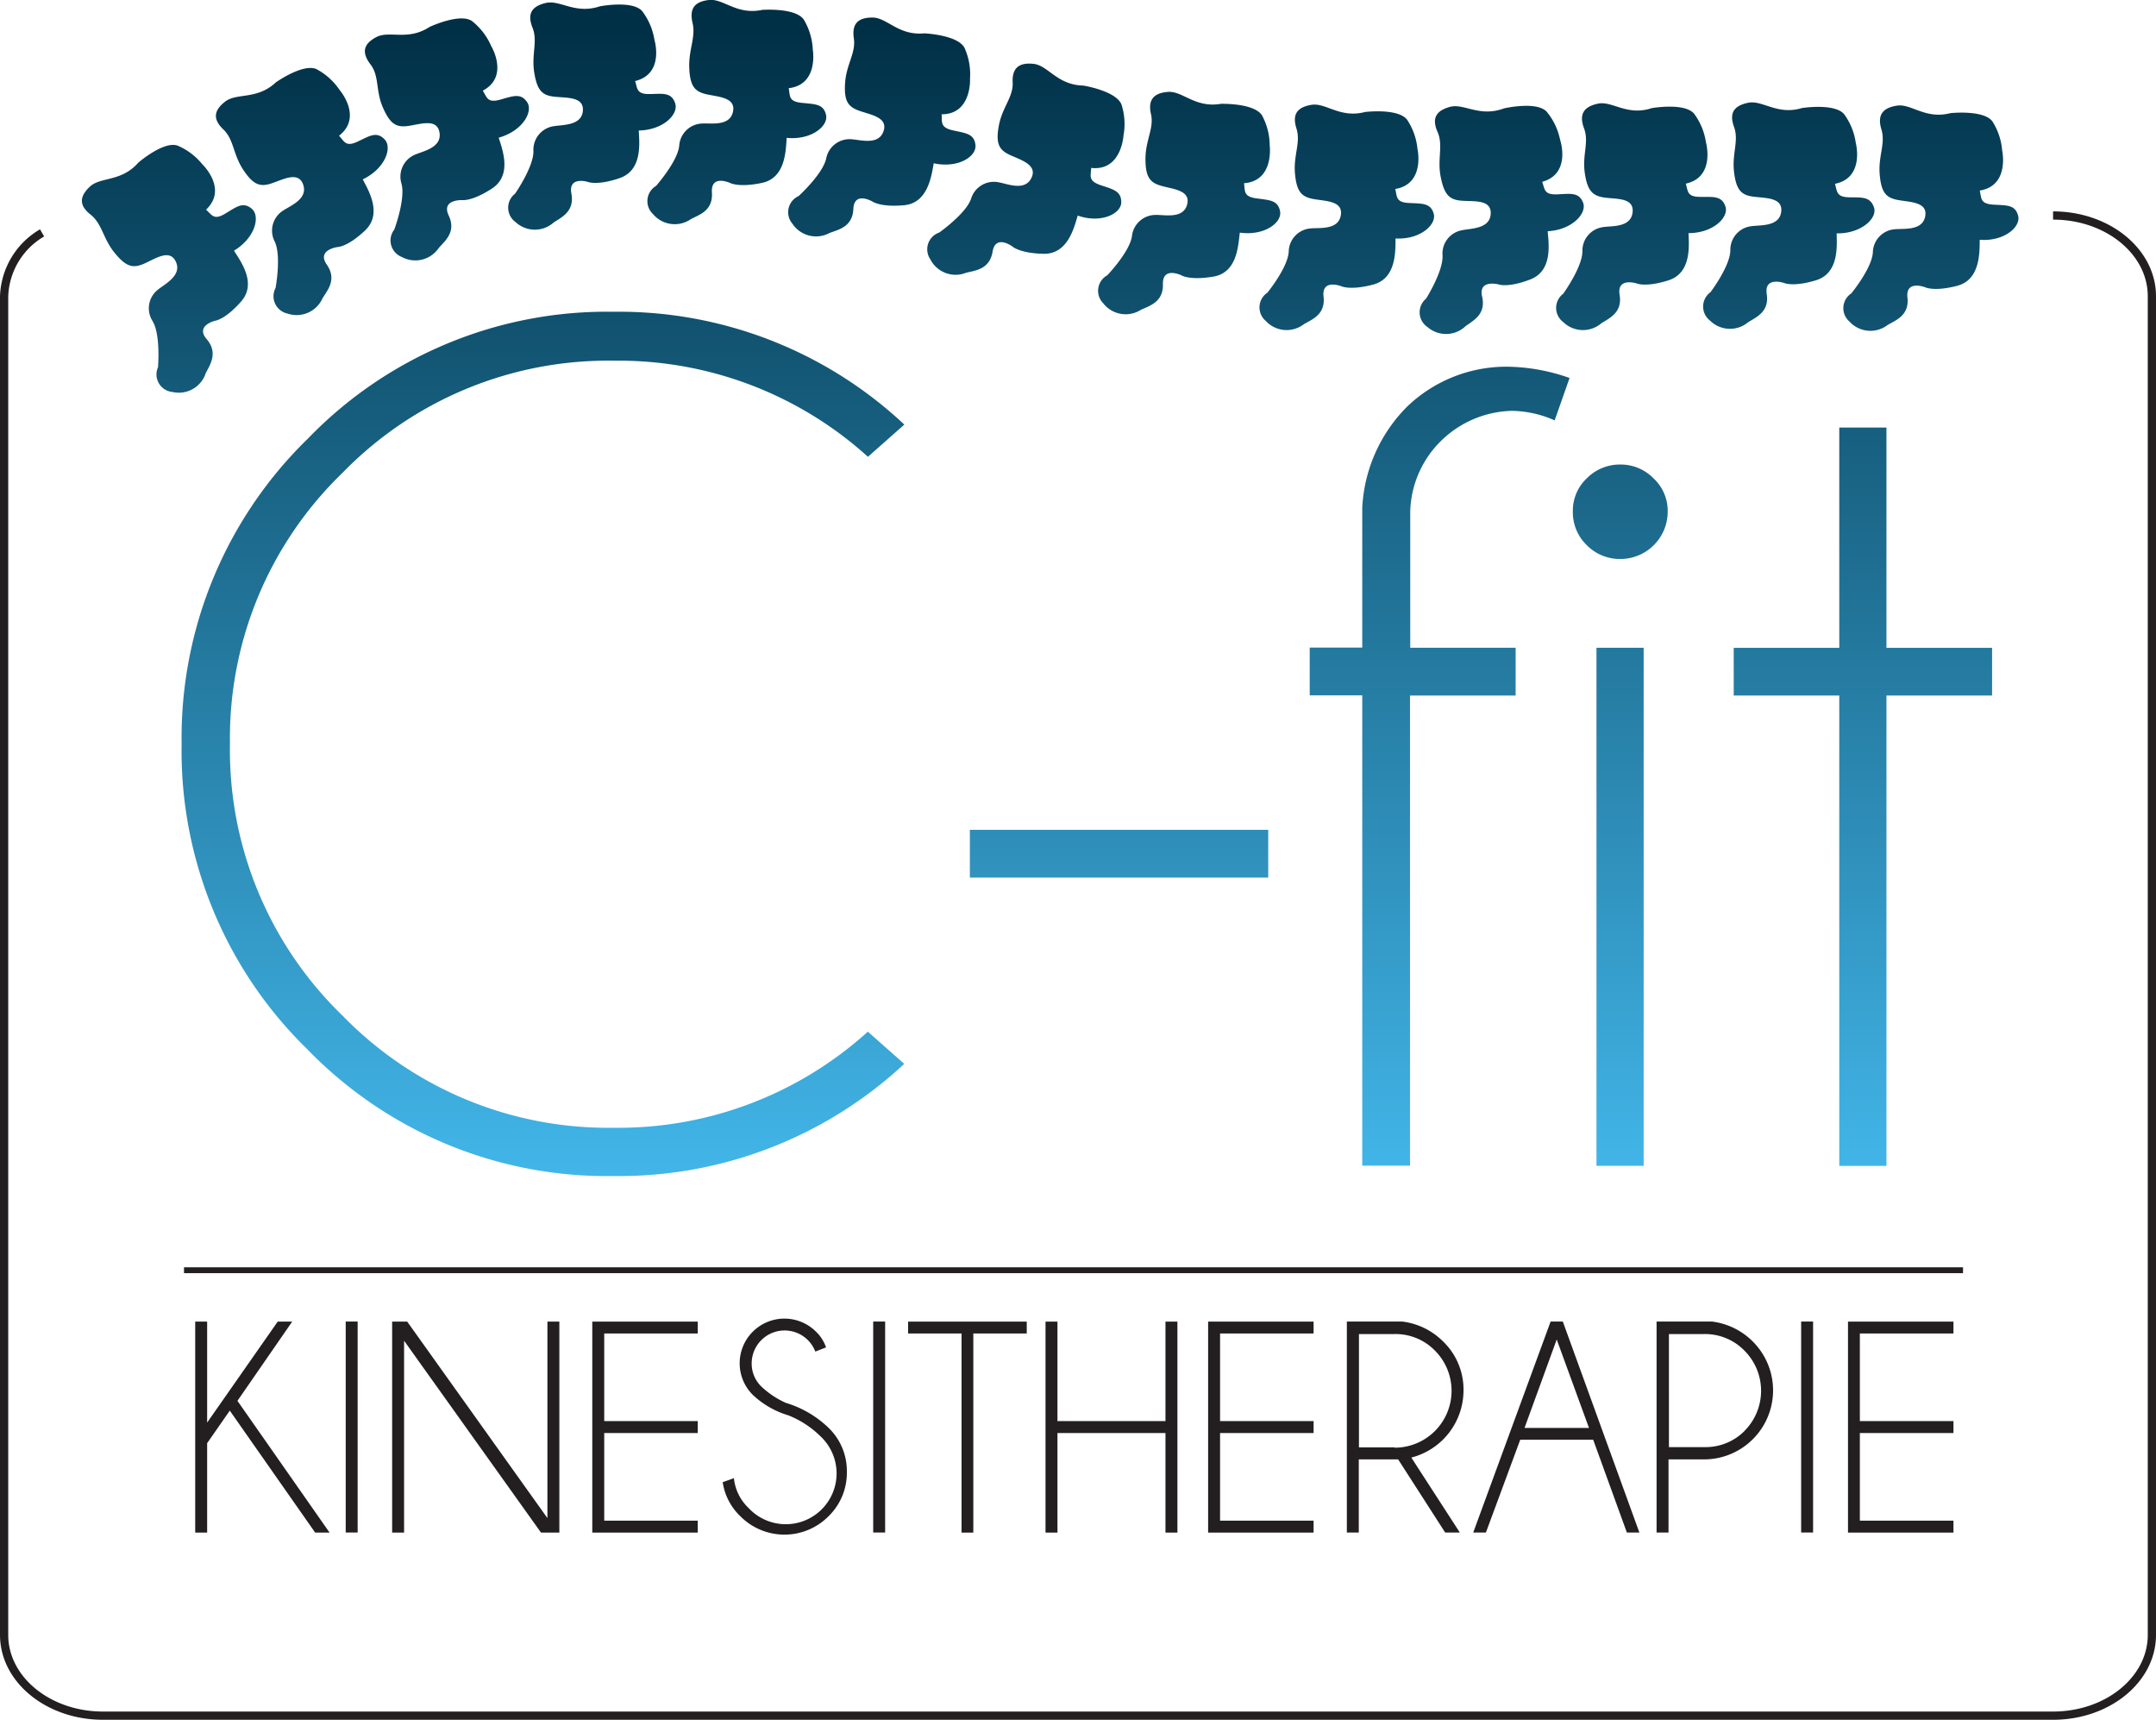 <svg id="Layer_1" data-name="Layer 1" xmlns="http://www.w3.org/2000/svg" xmlns:xlink="http://www.w3.org/1999/xlink" viewBox="0 0 261.87 208.84"><defs><style>.cls-1{fill:url(#linear-gradient);}.cls-2{fill:url(#linear-gradient-2);}.cls-3{fill:url(#linear-gradient-3);}.cls-4{fill:url(#linear-gradient-4);}.cls-5{fill:url(#linear-gradient-5);}.cls-6{fill:url(#linear-gradient-6);}.cls-7{fill:#231f20;}.cls-8{fill:url(#linear-gradient-7);}.cls-9{fill:url(#linear-gradient-8);}.cls-10{fill:url(#linear-gradient-9);}.cls-11{fill:url(#linear-gradient-10);}.cls-12{fill:url(#linear-gradient-11);}.cls-13{fill:url(#linear-gradient-12);}.cls-14{fill:url(#linear-gradient-13);}.cls-15{fill:url(#linear-gradient-14);}.cls-16{fill:url(#linear-gradient-15);}.cls-17{fill:url(#linear-gradient-16);}.cls-18{fill:url(#linear-gradient-17);}.cls-19{fill:url(#linear-gradient-18);}.cls-20{fill:url(#linear-gradient-19);}.cls-21,.cls-22{fill:none;stroke:#231f20;stroke-miterlimit:10;}.cls-21{stroke-width:0.71px;}</style><linearGradient id="linear-gradient" x1="65.95" y1="142.81" x2="65.95" y2="3.81" gradientUnits="userSpaceOnUse"><stop offset="0" stop-color="#42b6e9"/><stop offset="1" stop-color="#003046"/></linearGradient><linearGradient id="linear-gradient-2" x1="135.92" y1="142.84" x2="135.92" y2="3.84" xlink:href="#linear-gradient"/><linearGradient id="linear-gradient-3" x1="174.88" y1="142.84" x2="174.88" y2="3.84" xlink:href="#linear-gradient"/><linearGradient id="linear-gradient-4" x1="196.77" y1="142.84" x2="196.77" y2="3.84" xlink:href="#linear-gradient"/><linearGradient id="linear-gradient-5" x1="196.77" y1="142.84" x2="196.77" y2="3.84" xlink:href="#linear-gradient"/><linearGradient id="linear-gradient-6" x1="226.27" y1="142.84" x2="226.27" y2="3.84" xlink:href="#linear-gradient"/><linearGradient id="linear-gradient-7" x1="20.49" y1="142.84" x2="20.49" y2="3.84" xlink:href="#linear-gradient"/><linearGradient id="linear-gradient-8" x1="36.64" y1="142.84" x2="36.64" y2="3.84" xlink:href="#linear-gradient"/><linearGradient id="linear-gradient-9" x1="54.29" y1="142.84" x2="54.29" y2="3.84" xlink:href="#linear-gradient"/><linearGradient id="linear-gradient-10" x1="71.89" y1="142.84" x2="71.89" y2="3.84" xlink:href="#linear-gradient"/><linearGradient id="linear-gradient-11" x1="89.46" y1="142.84" x2="89.46" y2="3.84" xlink:href="#linear-gradient"/><linearGradient id="linear-gradient-12" x1="107.05" y1="142.84" x2="107.05" y2="3.84" xlink:href="#linear-gradient"/><linearGradient id="linear-gradient-13" x1="124.55" y1="142.84" x2="124.55" y2="3.84" xlink:href="#linear-gradient"/><linearGradient id="linear-gradient-14" x1="144.45" y1="142.84" x2="144.45" y2="3.84" xlink:href="#linear-gradient"/><linearGradient id="linear-gradient-15" x1="163.57" y1="142.84" x2="163.57" y2="3.84" xlink:href="#linear-gradient"/><linearGradient id="linear-gradient-16" x1="182.34" y1="142.84" x2="182.34" y2="3.84" xlink:href="#linear-gradient"/><linearGradient id="linear-gradient-17" x1="199.29" y1="142.84" x2="199.29" y2="3.84" xlink:href="#linear-gradient"/><linearGradient id="linear-gradient-18" x1="217.25" y1="142.84" x2="217.25" y2="3.84" xlink:href="#linear-gradient"/><linearGradient id="linear-gradient-19" x1="234.51" y1="142.84" x2="234.51" y2="3.84" xlink:href="#linear-gradient"/></defs><title>Artboard 1</title><path class="cls-1" d="M74.54,43.8a45.14,45.14,0,0,1,30.88,11.67l4.42-3.91a50.65,50.65,0,0,0-35.3-13.7,50.47,50.47,0,0,0-37.14,15.4A50.66,50.66,0,0,0,22.06,90.33a50.59,50.59,0,0,0,15.33,37.15,50.58,50.58,0,0,0,37.14,15.33,50.8,50.8,0,0,0,35.3-13.62l-4.42-3.91a45.13,45.13,0,0,1-30.88,11.67,45,45,0,0,1-32.94-13.63,44.86,44.86,0,0,1-13.66-33A44.78,44.78,0,0,1,41.59,57.43,45,45,0,0,1,74.54,43.8Z"/><rect class="cls-2" x="117.8" y="100.77" width="36.24" height="5.8"/><path class="cls-3" d="M175.06,53.51a12.71,12.71,0,0,1,8.55-3.62,13.11,13.11,0,0,1,5.22,1.16l1.81-5.15A23.31,23.31,0,0,0,183,44.53a17.39,17.39,0,0,0-12.1,4.86,18.7,18.7,0,0,0-5.44,12.25v17h-6.38v5.8h6.38v57.11h5.8V84.46h12.83v-5.8H171.29V62.07A12.47,12.47,0,0,1,175.06,53.51Z"/><rect class="cls-4" x="193.91" y="78.66" width="5.73" height="62.91"/><path class="cls-5" d="M200.83,58.08a5.56,5.56,0,0,0-4-1.67,5.64,5.64,0,0,0-4.09,1.67,5.38,5.38,0,0,0-1.7,4,5.54,5.54,0,0,0,1.7,4.13,5.63,5.63,0,0,0,4.09,1.67,5.75,5.75,0,0,0,5.73-5.8A5.39,5.39,0,0,0,200.83,58.08Z"/><polygon class="cls-6" points="229.13 51.92 223.4 51.92 223.4 78.67 210.58 78.67 210.58 84.46 223.4 84.46 223.4 141.58 229.13 141.58 229.13 84.46 241.96 84.46 241.96 78.67 229.13 78.67 229.13 51.92"/><polygon class="cls-7" points="35.49 160.49 33.73 160.49 25.16 172.75 25.16 160.49 23.71 160.49 23.71 186.11 25.16 186.11 25.16 175.25 27.91 171.3 38.28 186.11 40.03 186.11 28.84 170.11 35.49 160.49"/><rect class="cls-7" x="41.99" y="160.48" width="1.45" height="25.62"/><polygon class="cls-7" points="66.49 184.35 49.46 160.49 47.63 160.49 47.63 186.11 49.08 186.11 49.08 162.81 65.71 186.11 67.94 186.11 67.94 160.49 66.49 160.49 66.49 184.35"/><polygon class="cls-7" points="71.94 186.11 84.75 186.11 84.75 184.66 73.39 184.66 73.39 174.02 84.75 174.02 84.75 172.57 73.39 172.57 73.39 161.93 84.75 161.93 84.75 160.49 71.94 160.49 71.94 186.11"/><path class="cls-7" d="M95.46,170.36a10.61,10.61,0,0,1-3-2,3.88,3.88,0,0,1-1.16-2.83,4,4,0,0,1,6.79-2.83,4,4,0,0,1,.94,1.43l1.3-.51a4.71,4.71,0,0,0-1.21-1.9,5.43,5.43,0,0,0-7.69,0,5.41,5.41,0,0,0,0,7.66,10.78,10.78,0,0,0,4.32,2.49,11.71,11.71,0,0,1,3.9,2.54,6.17,6.17,0,1,1-8.73,8.71,5.82,5.82,0,0,1-1.78-3.62l-1.36.49a7.15,7.15,0,0,0,2.14,4.13,7.54,7.54,0,0,0,10.72,0,7.35,7.35,0,0,0,2.22-5.38,7.28,7.28,0,0,0-2.21-5.34A12.74,12.74,0,0,0,95.46,170.36Z"/><rect class="cls-7" x="106.06" y="160.48" width="1.45" height="25.62"/><polygon class="cls-7" points="110.3 161.93 116.79 161.93 116.79 186.11 118.22 186.11 118.22 161.93 124.71 161.93 124.71 160.49 110.3 160.49 110.3 161.93"/><polygon class="cls-7" points="141.56 172.57 128.44 172.57 128.44 160.49 126.99 160.49 126.99 186.11 128.44 186.11 128.44 174.02 141.56 174.02 141.56 186.11 143.01 186.11 143.01 160.49 141.56 160.49 141.56 172.57"/><polygon class="cls-7" points="146.74 186.11 159.55 186.11 159.55 184.66 148.19 184.66 148.19 174.02 159.55 174.02 159.55 172.57 148.19 172.57 148.19 161.93 159.55 161.93 159.55 160.49 146.74 160.49 146.74 186.11"/><path class="cls-7" d="M177.76,168.84a8.09,8.09,0,0,0-2.45-5.91,8.47,8.47,0,0,0-5-2.45h-6.72v25.62h1.45v-8.88h4.78l5.71,8.88h1.78L171.42,177a8.43,8.43,0,0,0,6.34-8.15Zm-8.35,6.92h-4.35V162h4.35a6.68,6.68,0,0,1,4.87,2,6.91,6.91,0,0,1-4.87,11.8Z"/><path class="cls-7" d="M188.34,160.48l-9.4,25.62h1.54l4.17-11.27h8.86l4.09,11.27h1.52l-9.3-25.62Zm-3.17,12.92,3.91-10.74L193,173.4Z"/><path class="cls-7" d="M207.93,160.48h-6.72v25.62h1.45v-8.88H207a8.38,8.38,0,0,0,5.91-14.3A8.47,8.47,0,0,0,207.93,160.48Zm4,13.25a6.67,6.67,0,0,1-4.87,2h-4.35V162H207a6.68,6.68,0,0,1,4.87,2,6.9,6.9,0,0,1,0,9.78Z"/><rect class="cls-7" x="218.77" y="160.48" width="1.45" height="25.62"/><polygon class="cls-7" points="224.46 186.11 237.27 186.11 237.27 184.66 225.9 184.66 225.9 174.02 237.27 174.02 237.27 172.57 225.9 172.57 225.9 161.93 237.27 161.93 237.27 160.49 224.46 160.49 224.46 186.11"/><path class="cls-8" d="M25,45.29c.51-1,1.53-2.44.1-4.11s1.07-2.24,1.07-2.24,1.21-.15,3.12-2.33,0-4.8-.87-6.17c2.59-1.56,3.22-4.2,2.16-5.09s-1.84-.24-3.22.59-1.6.19-2.33-.48c2.69-2.54-.47-5.53-.47-5.53a7.78,7.78,0,0,0-3-2.25c-1.7-.58-4.76,2.07-4.76,2.07-2.09,2.38-4.59,1.69-5.89,2.92s-1.3,2.29.1,3.4,1.48,2.87,2.91,4.63,2.27,1.91,3.65,1.29,3.09-1.81,3.81-.16S20,34.5,19.16,35.19a2.88,2.88,0,0,0-.63,3.8c1,1.64.66,5.61.66,5.61a2.14,2.14,0,0,0,1.76,3A3.44,3.44,0,0,0,25,45.29Z"/><path class="cls-9" d="M29.54,20.61c1.25,1.89,2.08,2.12,3.5,1.64s3.25-1.5,3.8.22S35.23,25,34.36,25.59a2.88,2.88,0,0,0-1,3.73c.84,1.73.11,5.65.11,5.65a2.15,2.15,0,0,0,1.46,3.11,3.44,3.44,0,0,0,4.25-1.87c.62-1,1.76-2.28.51-4.08S41,30,41,30s1.21,0,3.33-2,.49-4.78-.27-6.22c2.73-1.3,3.62-3.86,2.65-4.86s-1.8-.42-3.26.27-1.61,0-2.27-.71c2.92-2.27.07-5.55.07-5.55a7.81,7.81,0,0,0-2.8-2.53c-1.64-.74-4.94,1.6-4.94,1.6-2.31,2.16-4.73,1.24-6.15,2.33s-1.52,2.16-.23,3.39S28.29,18.72,29.54,20.61Z"/><path class="cls-10" d="M46.51,13.06c.9,2.08,1.68,2.45,3.17,2.22s3.46-.92,3.71.87-2,2.2-3,2.64a2.89,2.89,0,0,0-1.63,3.5c.53,1.84-.87,5.59-.87,5.59a2.15,2.15,0,0,0,.9,3.32,3.44,3.44,0,0,0,4.51-1.1c.78-.87,2.13-1.95,1.2-3.93s1.63-1.87,1.63-1.87,1.2.18,3.63-1.41,1.31-4.62.81-6.17c2.91-.81,4.23-3.18,3.45-4.32s-1.7-.73-3.26-.3-1.6-.25-2.12-1.09c3.27-1.73,1-5.46,1-5.46a7.79,7.79,0,0,0-2.32-3c-1.49-1-5.14.72-5.14.72-2.65,1.73-4.87.4-6.46,1.23S43.9,6.38,45,7.82,45.6,11,46.51,13.06Z"/><path class="cls-11" d="M64.89,8.81c.36,2.24,1,2.79,2.52,2.94s3.58,0,3.38,1.77-2.51,1.62-3.56,1.81a2.89,2.89,0,0,0-2.44,3c.05,1.92-2.23,5.19-2.23,5.19a2.15,2.15,0,0,0,.05,3.44,3.44,3.44,0,0,0,4.65.05c1-.65,2.54-1.36,2.14-3.51s2-1.41,2-1.41,1.12.48,3.86-.46,2.42-4.15,2.32-5.78c3-.06,4.89-2,4.42-3.33s-1.47-1.13-3.08-1.1-1.48-.64-1.78-1.58c3.6-.86,2.35-5,2.35-5A7.79,7.79,0,0,0,78,1.35C76.82,0,72.85.77,72.85.77c-3,1-4.82-.82-6.56-.41s-2.27,1.34-1.61,3S64.53,6.58,64.89,8.81Z"/><path class="cls-12" d="M79.32,26a3.44,3.44,0,0,0,4.61.6c1-.53,2.69-1,2.54-3.23s2.19-1.16,2.19-1.16,1.05.6,3.89,0,2.89-3.84,3-5.47c3,.3,5.09-1.44,4.78-2.79S99,12.66,97.38,12.49s-1.4-.81-1.58-1.78C99.47,10.28,98.72,6,98.72,6a7.79,7.79,0,0,0-1.09-3.62C96.61.9,92.58,1.2,92.58,1.2,89.48,1.86,87.89-.19,86.12,0s-2.41,1.06-2,2.79S83.63,6,83.72,8.25s.68,2.89,2.15,3.21,3.56.39,3.15,2.15S86.34,14.93,85.28,15a2.89,2.89,0,0,0-2.78,2.68c-.17,1.91-2.82,4.9-2.82,4.9A2.15,2.15,0,0,0,79.32,26Z"/><path class="cls-13" d="M97,23.81a2.15,2.15,0,0,0-.75,3.36,3.44,3.44,0,0,0,4.51,1.12c1.09-.41,2.79-.73,2.89-2.92s2.31-.9,2.31-.9,1,.72,3.86.45,3.31-3.48,3.59-5.09c3,.64,5.22-.84,5.07-2.22s-1.17-1.43-2.74-1.78-1.3-1-1.37-1.95c3.7,0,3.45-4.35,3.45-4.35a7.79,7.79,0,0,0-.67-3.72c-.84-1.59-4.89-1.76-4.89-1.76-3.15.3-4.5-1.92-6.29-1.92s-2.52.78-2.26,2.54-.9,3.11-1.06,5.36.35,2.95,1.77,3.44,3.49.8,2.88,2.5-2.82,1-3.88.94a2.89,2.89,0,0,0-3.07,2.34C99.93,21.15,97,23.81,97,23.81Z"/><path class="cls-14" d="M114.08,28.24A2.15,2.15,0,0,0,113,31.49a3.44,3.44,0,0,0,4.35,1.63c1.13-.28,2.85-.41,3.21-2.56s2.4-.63,2.4-.63.89.83,3.79.89,3.69-3.08,4.15-4.64c2.86,1,5.29-.24,5.29-1.62s-1-1.56-2.52-2.08-1.18-1.11-1.13-2.09c3.67.42,3.92-3.92,3.92-3.92a7.8,7.8,0,0,0-.24-3.77c-.66-1.68-4.65-2.31-4.65-2.31-3.16-.07-4.25-2.42-6-2.63S122.91,8.23,123,10s-1.25,3-1.67,5.21,0,3,1.36,3.62,3.38,1.2,2.57,2.81-2.92.67-4,.49a2.89,2.89,0,0,0-3.31,2C117.35,25.93,114.08,28.24,114.08,28.24Z"/><path class="cls-15" d="M134,36.83a3.45,3.45,0,0,0,4.58.79c1.06-.49,2.73-.94,2.67-3.12s2.24-1.07,2.24-1.07,1,.65,3.89.16,3-3.71,3.21-5.34c3,.42,5.15-1.23,4.89-2.59s-1.27-1.35-2.87-1.57-1.37-.87-1.51-1.84c3.69-.28,3.12-4.59,3.12-4.59a7.79,7.79,0,0,0-.94-3.66c-1-1.52-5-1.39-5-1.39-3.12.53-4.63-1.58-6.41-1.45s-2.46,1-2.07,2.7-.67,3.16-.67,5.43.57,2.91,2,3.3,3.54.54,3.05,2.28-2.74,1.2-3.8,1.23a2.89,2.89,0,0,0-2.89,2.56c-.25,1.9-3,4.77-3,4.77A2.15,2.15,0,0,0,134,36.83Z"/><path class="cls-16" d="M159.18,27.74a2.88,2.88,0,0,0-2.65,2.8c-.08,1.92-2.59,5-2.59,5a2.15,2.15,0,0,0-.19,3.44,3.44,3.44,0,0,0,4.63.38c1-.58,2.63-1.17,2.38-3.35s2.13-1.26,2.13-1.26,1.08.55,3.89-.19,2.71-4,2.72-5.6c3,.16,5-1.68,4.64-3s-1.39-1.23-3-1.31-1.44-.74-1.67-1.7c3.65-.61,2.7-4.85,2.7-4.85a7.79,7.79,0,0,0-1.26-3.56c-1.09-1.43-5.11-.94-5.11-.94-3.06.8-4.75-1.16-6.51-.87s-2.36,1.18-1.82,2.88-.38,3.21-.18,5.46.82,2.85,2.31,3.11,3.58.22,3.25,2S160.24,27.63,159.18,27.74Z"/><path class="cls-17" d="M175,21.53c.44,2.22,1.12,2.75,2.62,2.85s3.58-.16,3.44,1.64-2.45,1.71-3.49,1.94A2.88,2.88,0,0,0,175.21,31c.12,1.91-2,5.27-2,5.27a2.15,2.15,0,0,0,.17,3.44,3.44,3.44,0,0,0,4.64-.11c.95-.69,2.49-1.44,2-3.58s2-1.48,2-1.48,1.13.44,3.84-.6,2.27-4.23,2.12-5.86c3-.16,4.81-2.2,4.3-3.48s-1.51-1.07-3.12-1-1.51-.58-1.84-1.52c3.57-1,2.17-5.11,2.17-5.11a7.78,7.78,0,0,0-1.63-3.41c-1.23-1.31-5.18-.4-5.18-.4-3,1.12-4.85-.65-6.57-.18s-2.22,1.42-1.5,3.05S174.54,19.31,175,21.53Z"/><path class="cls-18" d="M192.49,21c.32,2.24,1,2.81,2.46,3s3.58,0,3.34,1.83-2.54,1.58-3.59,1.75a2.89,2.89,0,0,0-2.5,2.94c0,1.92-2.33,5.15-2.33,5.15a2.15,2.15,0,0,0,0,3.44,3.44,3.44,0,0,0,4.64.14c1-.63,2.57-1.31,2.21-3.46s2.07-1.37,2.07-1.37,1.11.5,3.87-.38,2.5-4.11,2.43-5.73c3,0,4.93-1.93,4.48-3.24s-1.45-1.15-3.06-1.16-1.47-.66-1.75-1.61c3.62-.79,2.45-5,2.45-5a7.79,7.79,0,0,0-1.44-3.49c-1.16-1.38-5.15-.68-5.15-.68-3,1-4.81-.92-6.55-.54s-2.3,1.3-1.67,3S192.17,18.73,192.49,21Z"/><path class="cls-19" d="M212.72,27.47a2.88,2.88,0,0,0-2.55,2.9c0,1.92-2.41,5.11-2.41,5.11a2.15,2.15,0,0,0-.07,3.44,3.44,3.44,0,0,0,4.64.21c1-.62,2.59-1.27,2.26-3.43s2.09-1.34,2.09-1.34,1.1.52,3.88-.32,2.56-4.07,2.52-5.7c3,.05,5-1.86,4.53-3.17s-1.43-1.18-3-1.21-1.46-.69-1.73-1.64c3.63-.73,2.53-4.94,2.53-4.94A7.78,7.78,0,0,0,224,13.88c-1.14-1.39-5.13-.76-5.13-.76-3,.91-4.79-1-6.54-.64s-2.32,1.26-1.71,2.94-.27,3.22,0,5.47.92,2.82,2.41,3,3.58.1,3.31,1.88S213.77,27.31,212.72,27.47Z"/><path class="cls-20" d="M245.12,26.18c-.37-1.34-1.38-1.23-3-1.33s-1.43-.75-1.66-1.71c3.65-.58,2.73-4.83,2.73-4.83A7.8,7.8,0,0,0,242,14.74c-1.08-1.44-5.1-1-5.1-1-3.07.79-4.75-1.19-6.51-.91S228,14,228.52,15.72s-.4,3.21-.21,5.46.8,2.86,2.29,3.12,3.58.24,3.23,2-2.63,1.43-3.69,1.54a2.88,2.88,0,0,0-2.66,2.79c-.09,1.92-2.62,5-2.62,5a2.15,2.15,0,0,0-.21,3.43,3.44,3.44,0,0,0,4.63.4c1-.58,2.64-1.16,2.4-3.33s2.14-1.25,2.14-1.25,1.08.56,3.89-.17,2.73-4,2.75-5.59C243.48,29.34,245.49,27.52,245.12,26.18Z"/><line class="cls-21" x1="22.35" y1="154.25" x2="238.43" y2="154.25"/><path class="cls-22" d="M249.37,26.17c6.63,0,12,4.39,12,9.8V198.54c0,5.41-5.37,9.8-12,9.8H12.5c-6.63,0-12-4.39-12-9.8V36a9.28,9.28,0,0,1,4.61-7.72"/></svg>